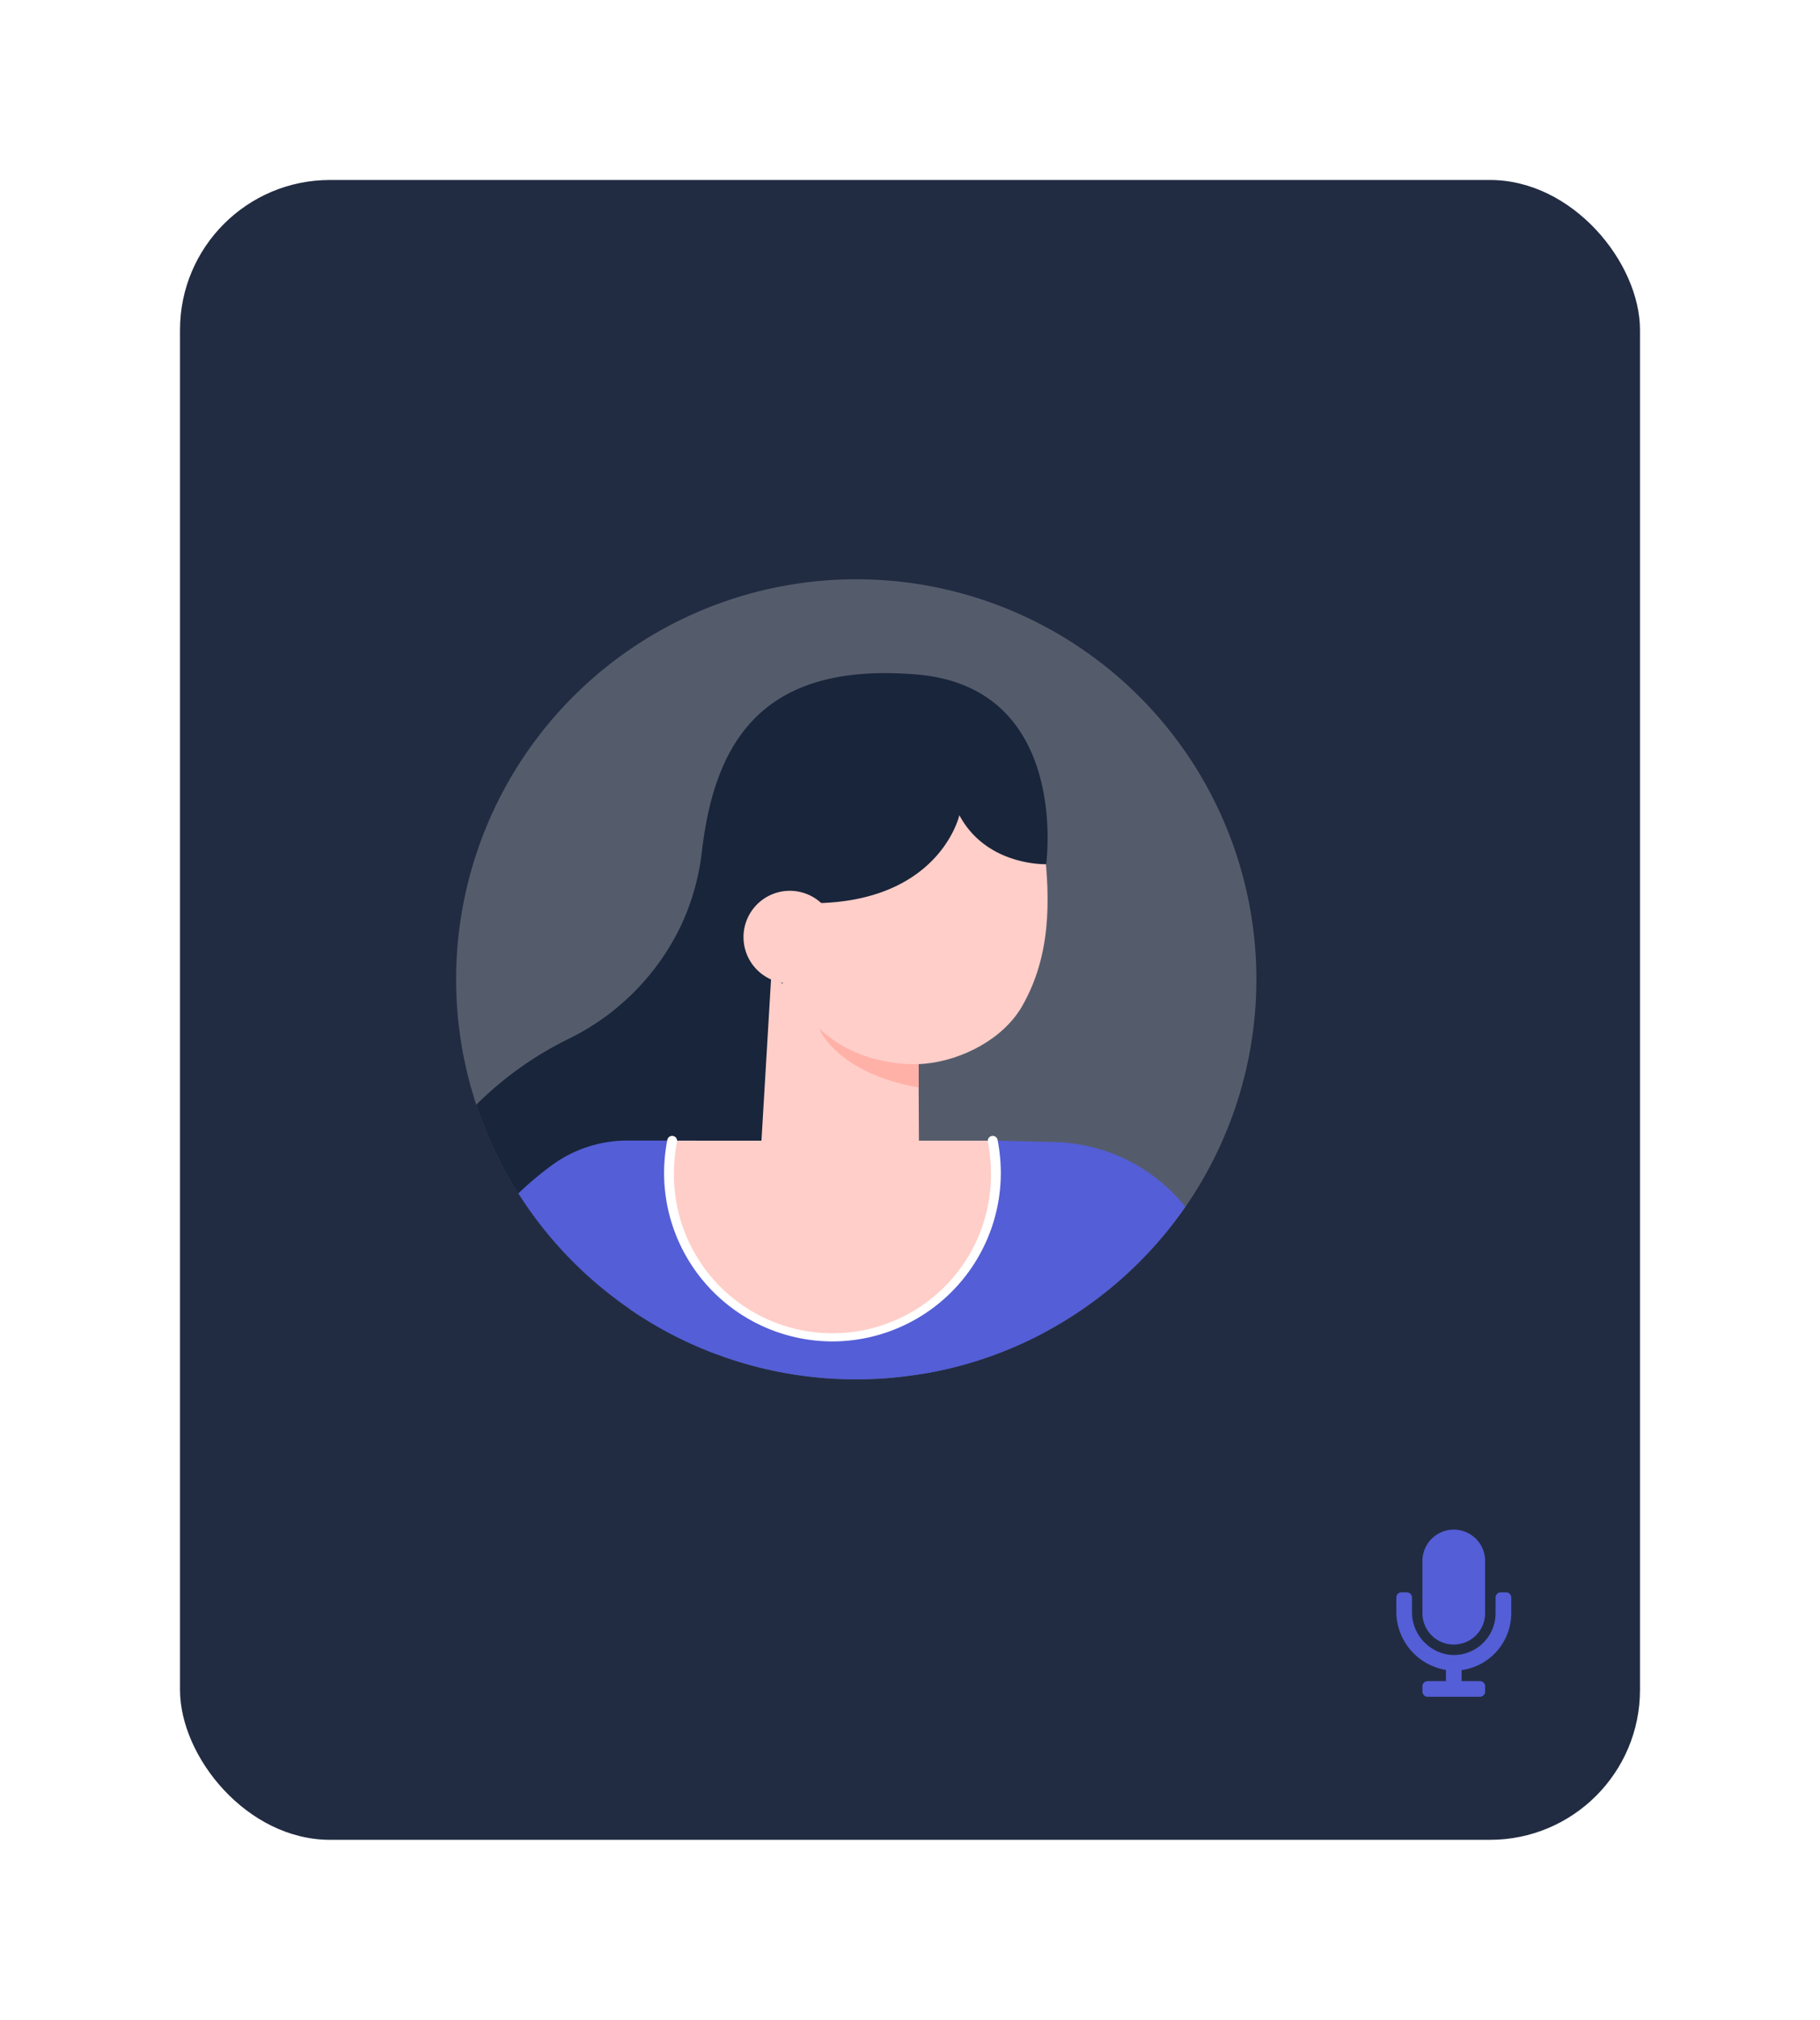 <svg xmlns="http://www.w3.org/2000/svg" xmlns:xlink="http://www.w3.org/1999/xlink" width="182" height="202" viewBox="0 0 182 202"><defs><style>.a{fill:#212c42;}.b{fill:#545ed7;}.c{fill:#545c6c;}.d{fill:#ffcec8;}.e{fill:#19253b;}.f{fill:#ffb1a8;}.g{fill:#fff;}.h{filter:url(#a);}</style><filter id="a" x="0" y="0" width="182" height="202" filterUnits="userSpaceOnUse"><feOffset dy="3" input="SourceAlpha"/><feGaussianBlur stdDeviation="6" result="b"/><feFlood flood-opacity="0.42"/><feComposite operator="in" in2="b"/><feComposite in="SourceGraphic"/></filter></defs><g transform="translate(-1460 -574)"><g class="h" transform="matrix(1, 0, 0, 1, 1460, 574)"><rect class="a" width="146" height="166" rx="15" transform="translate(18 15)"/></g><path class="b" d="M5.747,11.493A3.134,3.134,0,0,0,8.881,8.359V3.134a3.134,3.134,0,1,0-6.269,0V8.359A3.134,3.134,0,0,0,5.747,11.493Zm5.224-5.224h-.522a.522.522,0,0,0-.522.522V8.359a4.184,4.184,0,0,1-4.6,4.159A4.306,4.306,0,0,1,1.567,8.173V6.791a.522.522,0,0,0-.522-.522H.522A.522.522,0,0,0,0,6.791V8.1a5.926,5.926,0,0,0,4.963,5.932V15.15H3.134a.522.522,0,0,0-.522.522v.522a.522.522,0,0,0,.522.522H8.359a.522.522,0,0,0,.522-.522v-.522a.522.522,0,0,0-.522-.522H6.53v-1.1a5.752,5.752,0,0,0,4.963-5.689V6.791A.522.522,0,0,0,10.971,6.269Z" transform="translate(1599.631 726.978)"/><g transform="translate(1505.617 631.928)"><path class="c" d="M212.315,1021.116a40.014,40.014,0,0,1-7.094,22.76.133.133,0,0,0-.031.038,40.233,40.233,0,0,1-14.065,12.519c-.808.431-1.639.839-2.485,1.215a39.6,39.6,0,0,1-9.733,2.932c-.554.092-1.108.169-1.669.239a38.67,38.67,0,0,1-4.932.308,39.813,39.813,0,0,1-12.657-2.047c-.262-.085-.516-.169-.77-.269h-.008c-.131-.046-.269-.1-.4-.146a39.68,39.68,0,0,1-7.409-3.639q-.727-.45-1.431-.946a39.959,39.959,0,0,1-11.118-11.549c-.069-.1-.138-.208-.2-.308a39.565,39.565,0,0,1-3.832-8.041c-.062-.177-.115-.346-.177-.523a40.013,40.013,0,1,1,78.012-12.542Z" transform="translate(-132.295 -981.106)"/><g transform="translate(2.008 9.382)"><g transform="translate(29.625 11.592)"><path class="d" d="M329.478,1099.576c.639,5.52.652,10.994-2.193,15.972-1.889,3.3-5.993,5.4-9.7,5.764-5.99.6-11.3-3-14.263-8.005l-1.009-17.985,26.5-1.487Z" transform="translate(-302.316 -1093.835)"/></g><path class="e" d="M200.08,1050.649h-.031c-.485.008-6.04-.015-8.648-4.9,0,0-1.862,8.34-13.819,8.787-.139.008-.285.015-.431.015l-3.393,7.971-.039.069v.008l-1.985,15.7-.039.369-.192,1.5-2.793,14.3-1.047,5.394h-.008c-.131-.046-.269-.1-.4-.146a39.665,39.665,0,0,1-7.409-3.639q-.727-.45-1.431-.946a39.961,39.961,0,0,1-11.118-11.549c-.069-.1-.138-.208-.2-.308a39.564,39.564,0,0,1-3.832-8.041c-.062-.177-.115-.346-.177-.523a34.635,34.635,0,0,1,9.1-6.525,24.258,24.258,0,0,0,11.349-11.341,23.874,23.874,0,0,0,2.116-7.463c1.3-11.241,6.263-19,21.521-17.7C202.542,1033,200.08,1050.649,200.08,1050.649Z" transform="translate(-143.089 -1031.531)"/><g transform="translate(15.327 46.763)"><path class="b" d="M269.531,1284.135l-2.57,17.912c-.808.431-1.639.839-2.485,1.215a39.6,39.6,0,0,1-9.733,2.932c-.554.092-1.108.169-1.67.239a38.67,38.67,0,0,1-4.932.308,39.816,39.816,0,0,1-12.657-2.046c-.262-.085-.516-.169-.77-.269h-.008c-.131-.046-.269-.1-.4-.146a39.673,39.673,0,0,1-7.409-3.639q-.727-.45-1.431-.946l.562-16.827,3.686.108h.008l2.493.077,6.425.185h.108l15.666.462,6.871.2.669.023Z" transform="translate(-225.466 -1282.866)"/></g><g transform="translate(26.725 21.779)"><path class="d" d="M286.737,1153.477a4.632,4.632,0,1,0,4.366-4.885A4.632,4.632,0,0,0,286.737,1153.477Z" transform="translate(-286.729 -1148.585)"/></g><g transform="translate(44.603 46.755)"><path class="b" d="M409.131,1289.456a.134.134,0,0,0-.031.038,40.232,40.232,0,0,1-14.065,12.519c-.808.431-1.639.839-2.485,1.215a39.6,39.6,0,0,1-9.733,2.932c.6-2.8,1.27-5.471,1.939-7.933v-.007c1.87-6.9,3.793-12.219,4.6-14.358.246-.639.385-.985.4-1.031v-.008l6.278.154a17.278,17.278,0,0,1,12.857,6.194Z" transform="translate(-382.817 -1282.824)"/></g><g transform="translate(4.209 46.755)"><path class="b" d="M185.669,1304.245a39.672,39.672,0,0,1-7.409-3.639q-.727-.45-1.431-.946a39.96,39.96,0,0,1-11.118-11.549,33.7,33.7,0,0,1,3.308-2.785,12.767,12.767,0,0,1,7.579-2.5h6.948v.008c.008.031.015.084.031.184.154,1.054.885,6.371,1.562,14.158v.008C185.33,1299.359,185.507,1301.721,185.669,1304.245Z" transform="translate(-165.71 -1282.824)"/></g><g transform="translate(28.41 30.388)"><path class="d" d="M311.6,1203.584l.044,8.627-15.861.89,1.084-18.243Z" transform="translate(-295.783 -1194.859)"/></g><g transform="translate(34.291 35.538)"><path class="f" d="M337.328,1226.111s-5.817.4-9.936-3.577c0,0,1.641,4.438,9.948,5.911Z" transform="translate(-327.392 -1222.534)"/></g><g transform="translate(19.276 46.765)"><path class="d" d="M279.382,1286.114a16.345,16.345,0,1,1-32.689,0,16.884,16.884,0,0,1,.318-3.234h32.052A16.884,16.884,0,0,1,279.382,1286.114Z" transform="translate(-246.693 -1282.879)"/></g><g transform="translate(18.783 46.272)"><path class="g" d="M260.871,1300.8a16.857,16.857,0,0,1-16.832-16.845,17.467,17.467,0,0,1,.328-3.329.494.494,0,0,1,.969.189,16.456,16.456,0,0,0-.31,3.14,15.851,15.851,0,1,0,31.7,0,16.456,16.456,0,0,0-.31-3.14.494.494,0,0,1,.969-.189,17.465,17.465,0,0,1,.328,3.329A16.864,16.864,0,0,1,260.871,1300.8Z" transform="translate(-244.039 -1280.227)"/></g></g></g></g></svg>